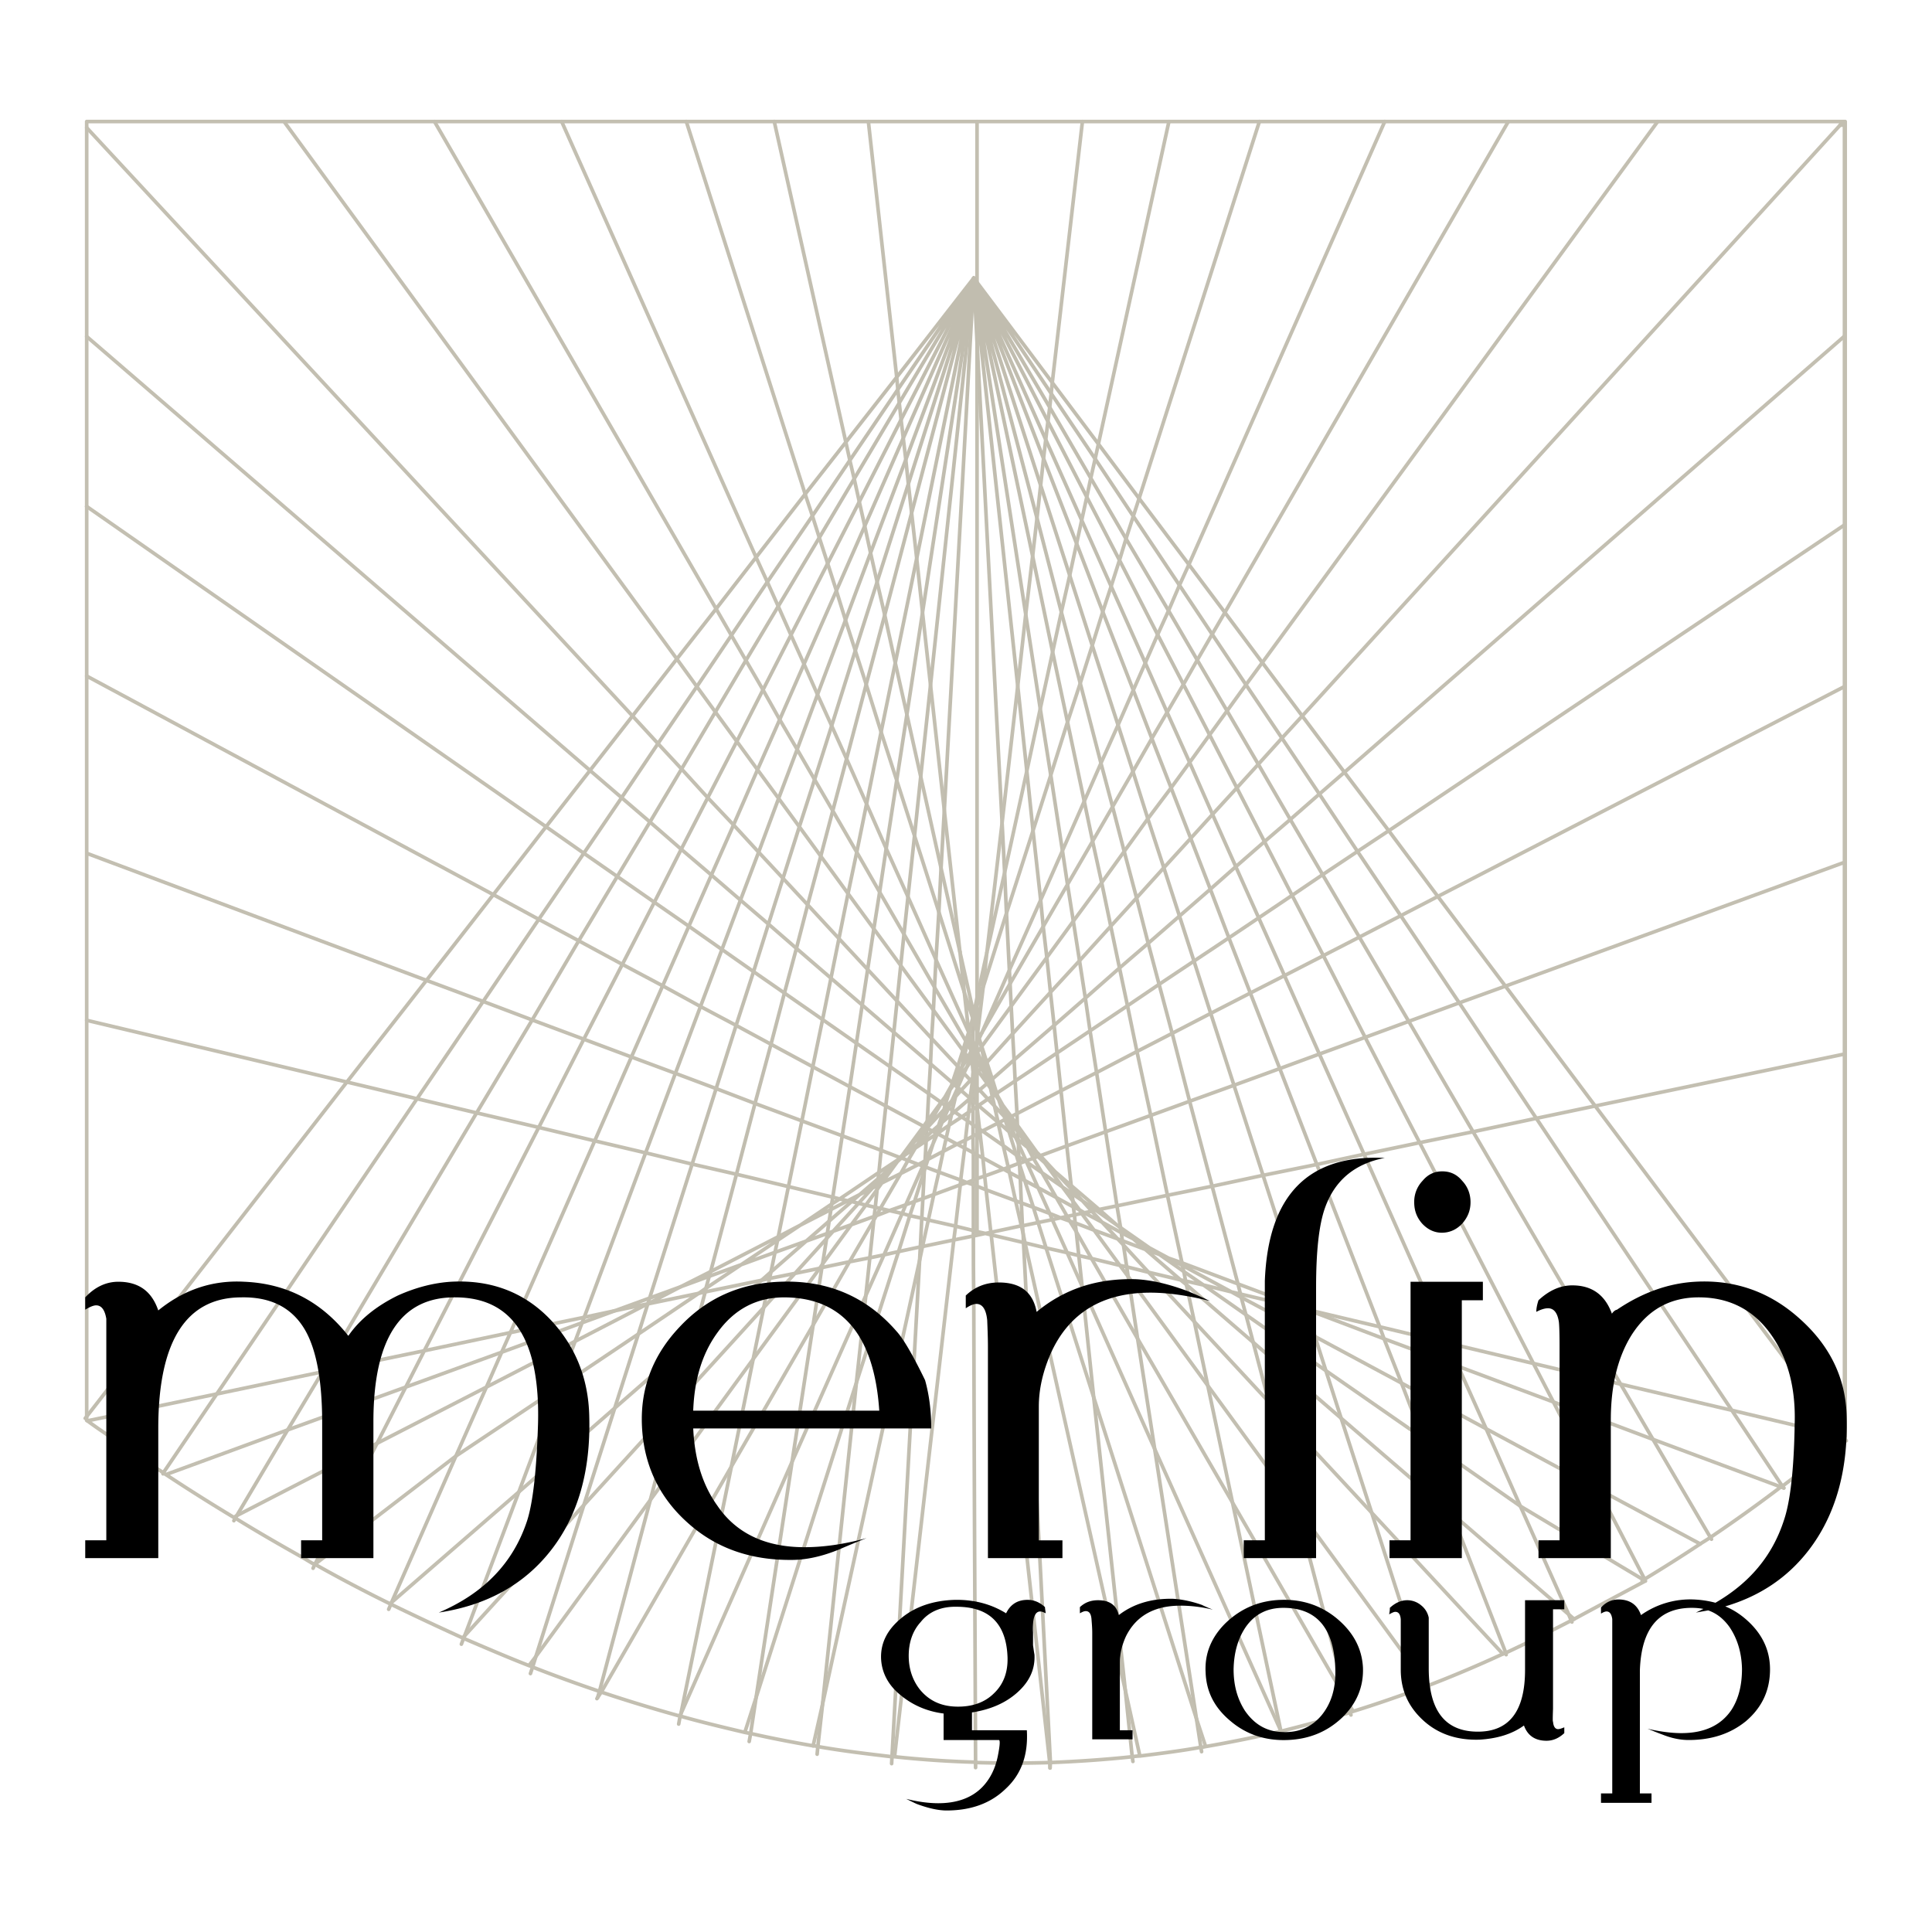 <svg xmlns="http://www.w3.org/2000/svg" width="2500" height="2500" viewBox="0 0 192.756 192.756"><path fill-rule="evenodd" clip-rule="evenodd" fill="#fff" d="M0 0h192.756v192.756H0V0z"/><path d="M95.811 118.207l-2.647.978m90.424-106.698l.328-.362m0 0h.18V33.5m-.18-21.375h-18.527m-14.903 0h-12.328M184.096 33.5l-.072.037m-.001 18.839l.072-.036m.001 0V33.5m-.073 18.876V33.537m-18.634-21.412h-14.902m-24.837 0h-9.027m0 0h-8.631m-10.513 0H86.638m0 0h-9.391m20.232 87.423V12.125" fill="none" stroke="#c3bfb1" stroke-width=".362" stroke-linecap="round" stroke-linejoin="round" stroke-miterlimit="2.613"/><path d="M97.152 27.74l.326 2.101 4.859 31.448 1.449 9.42 1.051 6.63L106 84.875l.506 3.37.58 3.659.617 3.949.58 3.732.471 3.261.652 4.166.906 5.905 1.125 7.392.363 2.174v.036l.072.471.107.797.109.436.326 2.174.146.978.941 6.195 1.705 11.015 4.168 26.919.436 2.825.072.436m8.052-1.742l-.145-.29v-.036l-4.822-22.789-2.465-11.666-1.342-6.377-.797-3.695-.072-.362-.182-.941-.146-.616-.035-.253-1.451-6.739-1.668-7.971-1.377-6.377-.943-4.564-.797-3.769-.871-4.166-.906-4.348-.906-4.13-.834-3.985-1.668-7.898-1.486-6.993-1.994-9.565-5.547-26.23-.326-1.521m-.002-.002l.326 1.231 5.982 22.717 2.43 9.383 1.885 7.101 2.066 7.971 1.16 4.348 1.16 4.457 1.234 4.637 1.158 4.529 1.088 4.094 1.307 4.891 1.74 6.775 2.248 8.478 2.574 9.746.254 1.015.072.326.471 1.739.725 2.753 1.561 5.942 2.719 10.434 5.111 19.456.291 1.087.072.253m35.968-17.536l-.109-.181-5.729-9.782-3.227-5.507-14.721-25.181-6.418-11.014-4.93-8.405-3.662-6.231-3.227-5.507-3.191-5.507-3.117-5.326-2.973-5.072-2.865-4.928-4.242-7.173-3.518-6.05-4.096-7.065-7.252-12.354-.326-.543m80.818 120.718l-.145-.181-5.039-7.572-19.508-29.129-7.686-11.521-5.838-8.695-4.314-6.413-3.807-5.725-3.734-5.58-3.59-5.326-3.371-5.036-3.264-4.892-4.605-6.884-3.807-5.724-4.387-6.521-7.396-11.05-.326-.471m0 .001l.326.435 7.506 10 4.604 6.123 4.061 5.435 4.969 6.594 3.588 4.782 3.734 5 3.988 5.326 4.207 5.616 4.422 5.833 4.896 6.558 6.744 8.949 8.955 11.956 24.764 33.006.072.072.035.072.182.254M142.51 168.35l-.109-.146-5.547-17.281-3.045-9.42-1.523-4.746-1.088-3.405-.869-2.718-4.314-13.369-2.902-8.984-2.32-7.174-1.668-5.217-1.449-4.493-1.559-4.818-1.596-4.891-1.486-4.71-1.486-4.638-2.574-7.934-2.248-6.993-2.9-8.985-6.346-19.673-.326-1.014m-.003-.001l.326.833 6.635 17.173 3.299 8.478 2.611 6.811 3.045 7.826 1.85 4.818 1.922 4.928 1.957 5.036 1.959 5.072 1.85 4.855 2.139 5.507 2.938 7.536 3.697 9.565 6.271 16.194.436 1.195 1.74 4.421 2.104 5.47 2.9 7.536 5.402 13.912.037.182m6.562-3.26l-.072-.145-.256-.616-4.82-10.797-3.408-7.717-2.793-6.231-1.016-2.319-8.375-18.84-4.459-9.999-3.48-7.826-2.574-5.76-2.285-5.108-2.32-5.217-2.283-5.181-2.248-5-2.176-4.927-3.408-7.645-2.938-6.594-3.588-8.043-6.854-15.398-.326-.725m-.001 0l.326.616 7.07 13.695 3.879 7.536 3.264 6.304 3.807 7.428 2.574 4.963 2.611 5.036 2.719 5.29 2.756 5.362 2.756 5.362 3.117 6.014 4.17 8.151 5.438 10.507 11.35 22.028 1.994 3.841 4.459 8.694 4.641 8.985.072.182M97.152 27.74l.326 6.304 2.502 48.042.254 4.963.182 4.058.289 5.688.072 1.341.109 2.246.145 2.753.146 2.609.107 2.101.182 3.261.037 1.159.035.544v.072l.037.833.035.398.037 1.305.072.652v.109l.072 1.376.109 2.464.107 2.282.074.798.035.869 2.684 51.882-.037.543m8.27-.652l-.072-.471-.689-6.63-3.154-29.238-1.16-11.086-.326-3.044-.254-2.391-.109-.87-.072-.797-.109-.797-.035-.58-.109-.761-.035-.435-.037-.362-.436-3.949-.58-5.507-.398-3.768-.289-2.754-.363-3.297-.363-3.478-.361-3.08-.254-2.645-.762-6.92-.617-5.942-.906-8.478-4.061-37.68-.326-3.043" fill="none" stroke="#c1bdaf" stroke-width=".362" stroke-linecap="round" stroke-linejoin="round" stroke-miterlimit="2.613"/><path fill="none" stroke="#c3bfb1" stroke-width=".362" stroke-linecap="round" stroke-linejoin="round" stroke-miterlimit="2.613" d="M95.774 94.983l-1.559-14.129-1.377-12.5-.798-7.246-.58-5.398-.507-4.529-.327-2.899-.254-2.427-.253-2.137-.218-1.848-.181-1.667-.145-1.341-.109-1.231-2.828-25.506"/><path d="M8.504 141.503l.145-.181 25.96-33.368 7.94-10.145 6.671-8.551 5.258-6.774 4.387-5.616 4.242-5.435 4.423-5.688 3.916-5 3.989-5.145 4.895-6.304 4.061-5.181 5.076-6.485 7.687-9.891m-.002.001l-7.578 11.122-4.786 7.065-3.734 5.543-4.496 6.594-3.589 5.326-3.444 5.108-3.879 5.688-3.626 5.398-3.771 5.543-4.496 6.594-5.547 8.188-6.599 9.709-19.978 29.455-5.33 7.862-.036.108m7.07 4.677l.145-.254.145-.253 5.076-8.55 3.48-5.798 15.373-25.832 5.547-9.274 4.641-7.898 3.843-6.413 3.263-5.435L68 76.723l3.372-5.688 3.045-5.145 3.227-5.398 4.097-6.848 3.48-5.869 4.496-7.572L97.15 27.74m.002 0l-7.251 14.13-4.169 8.188-3.155 6.159-3.662 7.137-2.792 5.471-2.611 5.145-2.9 5.616-2.647 5.145-2.683 5.289-3.191 6.195-3.843 7.464-4.496 8.804-11.421 22.281-1.849 3.624-2.865 5.615-6.2 12.064-.181.398" fill="none" stroke="#c1bdaf" stroke-width=".362" stroke-linecap="round" stroke-linejoin="round" stroke-miterlimit="2.613"/><path d="M96.209 99.005l-2.538-8.007-2.429-7.608-1.777-5.543-1.559-4.818-1.486-4.747-1.088-3.37-.979-3.043-.906-2.935-.871-2.717-.833-2.573-.689-2.174-.725-2.174-11.856-37.171m28.172 90.865l-3.264-7.246-2.792-6.268-2.175-4.819-1.958-4.457-1.994-4.492-1.487-3.297-1.414-3.115-1.342-3.043-1.305-2.898-1.269-2.862-1.088-2.428-1.124-2.463-19.396-43.477m21.21 0l7.143 31.991.399 1.812.435 1.848.508 2.283.544 2.427.58 2.681.653 2.898.761 3.297 1.052 4.782 1.16 5.145 1.378 6.196 2.03 9.13 1.885 8.369" fill="none" stroke="#c3bfb1" stroke-width=".362" stroke-linecap="round" stroke-linejoin="round" stroke-miterlimit="2.613"/><path d="M38.779 160.561l.217-.508.072-.181 6.417-14.602 3.046-6.883 1.522-3.479.871-1.956 8.412-19.13 3.662-8.369 3.118-7.102 2.61-5.941 2.248-5.108 2.211-5 2.394-5.507 2.211-5 2.429-5.543 3.227-7.319 2.828-6.449 3.843-8.768 7.034-15.978m.001.002l-6.526 20.542-3.118 9.782-2.175 6.848-2.357 7.5-1.704 5.362-1.522 4.71-1.631 5.145-1.45 4.564-1.487 4.746-1.74 5.362-1.995 6.305-2.393 7.535-4.242 13.369-.182.58-.942 3.007-2.356 7.391-3.082 9.674-4.786 15.107-.326 1.052-.217.651M97.152 27.74l-6.78 18.115-3.517 9.312-2.501 6.703-2.792 7.427-2.031 5.47-1.849 4.892-1.994 5.362-1.812 4.783-1.85 4.927-2.139 5.688-2.502 6.666-2.973 7.935-6.127 16.412-.217.544-.689 1.848-1.74 4.674-3.879 10.362-5.403 14.347-.108.254-.218.579m51.121-136.3l-6.2 23.441-2.684 10.181-1.849 6.92-1.958 7.427-1.378 5.181-1.196 4.529-1.306 4.855-1.124 4.348-1.196 4.456-1.341 5.108-1.595 5.905-1.849 7.065-2.575 9.71-.145.471-.326 1.195-.073.362-1.269 4.819-1.704 6.412-2.502 9.529-5.076 19.093-.181.616-.072.108m8.158 2.538l.145-.797.073-.218 5.04-24.673 2.175-10.724 1.052-5.145.58-2.898.145-.652.399-1.957.254-1.195.072-.362 1.015-5 1.342-6.558 1.087-5.398.979-4.709.834-4.131.797-3.949.907-4.493.87-4.13.979-4.819 1.45-7.173 1.414-6.884 2.14-10.434 5.692-27.97m0 0L92.04 61.108l-1.559 10.181-1.015 6.558-1.051 6.812-.653 4.348-.58 3.66-.616 4.058-.544 3.55-.58 3.805-.653 4.348-.761 4.892-.943 6.122-.109.688-.072.544-.181 1.159-.182 1.231-.072.508-.399 2.536-.072.362-.871 5.725-2.103 13.658-3.589 23.514-.544 3.587-.145.797" fill="none" stroke="#c1bdaf" stroke-width=".362" stroke-linecap="round" stroke-linejoin="round" stroke-miterlimit="2.613"/><path d="M98.457 95.056l1.523-12.971 1.559-13.623.799-7.174.688-5.797.436-3.804.363-3.261.289-2.681.219-1.884.217-1.812.182-1.413.145-1.376.109-1.087 3.008-26.049m-9.537 82.932l1.777-8.007 2.211-10.108 1.342-6.231 1.232-5.652.871-3.985.834-3.659.688-3.188.508-2.319.508-2.319.398-1.884.436-1.92.326-1.485 7.035-32.172M98.096 98.461l2.32-7.354 2.646-8.225 1.775-5.543 1.668-5.29 1.27-3.877 1.197-3.768 1.051-3.37.834-2.536.834-2.609.652-2.137.725-2.247.58-1.775 12.002-37.607m-27.701 90.939l2.756-6.268 3.119-6.992L106 84.875l2.174-4.927 1.668-3.805 1.705-3.804 1.521-3.478 1.197-2.717 1.232-2.826 1.088-2.392 1.088-2.536.943-2.065 19.541-44.201m-30.165.001H97.479m.47 92.278l2.938-4.021 3.553-4.855 2.646-3.623 2.828-3.84 2.248-3.116 2.357-3.261 2.32-3.08 1.85-2.536 1.994-2.753 1.74-2.392 1.885-2.608 1.631-2.21 39.449-53.983m-67.439 90.937l2.828-4.927 3.301-5.688 2.428-4.203 2.502-4.312 1.994-3.442 2.031-3.514 1.885-3.297 1.523-2.608 1.631-2.79 1.379-2.427 1.486-2.572 1.268-2.174 28.281-48.983m-52.029 93.872l2.574-2.862 3.771-4.13 2.9-3.152 3.117-3.442 2.576-2.826 2.719-3.007 2.682-2.935 2.176-2.392 2.43-2.645 2.139-2.355 2.357-2.609 2.029-2.21 53.66-58.946m.436 21.051L134.135 77.05l-2.502 2.173-2.9 2.536-2.574 2.21-2.865 2.5-2.537 2.246-3.082 2.681-3.119 2.717-2.863 2.463-3.408 3.008-3.117 2.717-3.988 3.442-2.176 1.92m.432 1.414l1.85-1.232 4.17-2.789 3.299-2.21 3.734-2.5 3.154-2.138 3.48-2.319 3.482-2.319 2.973-1.993 3.336-2.246 3.045-2.065 3.48-2.319 3.117-2.065 45.467-30.506" fill="none" stroke="#c3bfb1" stroke-width=".362" stroke-linecap="round" stroke-linejoin="round" stroke-miterlimit="2.613"/><path fill="none" stroke="#c1bdaf" stroke-width=".362" stroke-linecap="round" stroke-linejoin="round" stroke-miterlimit="2.613" d="M97.152 27.74l-4.314 40.614-.979 9.13-.616 5.906-.654 6.087-.398 3.731-.326 3.116-.363 3.55-.326 3.116-.363 3.442-.435 3.913-.471 4.42-.218 2.21-.072.616-.036.362-.037.326-.036.399-.181 1.775-.109.906-.036.363-.399 3.767-.399 3.768-.943 8.695-3.372 32.065-.471 4.238-.073.762"/><path d="M96.355 103.86l-3.118-5.363-3.046-5.289-2.429-4.203-2.284-3.985-2.393-4.13-1.813-3.116-1.74-3.007-1.74-2.971-1.667-2.971-1.705-2.935-1.45-2.5-1.523-2.645-28.1-48.62m52.718 92.677l-2.938-4.021-3.263-4.456-2.683-3.659-2.574-3.515-2.719-3.732-2.139-2.934-2.067-2.826-2.103-2.862-2.067-2.826-2.139-2.935-1.849-2.536-1.994-2.753-39.194-53.622m-19.687.615l54.458 58.693 2.538 2.754 2.356 2.536 2.611 2.863 2.574 2.717 2.502 2.717 2.43 2.609 2.465 2.645 3.118 3.37 2.865 3.08 2.937 3.151 3.445 3.732 2.61 2.789m-1.669 3.586l-1.233-.869-3.843-2.682-3.372-2.354-3.372-2.354-3.807-2.646-3.082-2.138-3.154-2.21-3.299-2.318-3.444-2.392-3.699-2.572-3.335-2.319-3.771-2.645L8.649 50.529m86.364 57.497l-2.175-1.884-3.662-3.152-3.155-2.718-3.118-2.681-3.445-2.971-2.791-2.428-2.792-2.391-2.901-2.5-3.009-2.572-3.118-2.717-2.828-2.427-3.154-2.718L8.649 33.573" fill="none" stroke="#c3bfb1" stroke-width=".362" stroke-linecap="round" stroke-linejoin="round" stroke-miterlimit="2.613"/><path fill="none" stroke="#c1bdaf" stroke-width=".362" stroke-linecap="round" stroke-linejoin="round" stroke-miterlimit="2.613" d="M97.152 27.74l-2.937 53.114-.326 5.76-.218 4.384-.29 4.746-.144 2.753-.11 2.283-.18 2.826-.109 2.537-.182 2.97-.145 2.753-.036.689-.036.834-.036.434-.109 1.992v.11l-.037.471-.036.362-.144 2.826-.11 1.956-.145 2.862-.072 1.341-2.755 49.527-.037.688"/><path fill="none" stroke="#c3bfb1" stroke-width=".362" stroke-linecap="round" stroke-linejoin="round" stroke-miterlimit="2.613" d="M97.479 100.31v-.762"/><path d="M97.08 100.816v12.535c0 .543 0 1.123.035 1.666V123.821c0 1.703 0 3.442.037 5.146.035 15.651.109 31.267.182 46.846v.543" fill="none" stroke="#c1bdaf" stroke-width=".362" stroke-linecap="round" stroke-linejoin="round" stroke-miterlimit="2.613"/><path d="M97.043 101.577l.037-.182.072-.289m0 0l.035.145m.001 0l-.107.326v.072m.071-.543l-.072-.29-1.306-5.833m1.705 5.327l-.291.941m.291-1.703l-.326 1.559m-.11.47l-.833-2.572m1.886-.544l-.617 1.849m-.544 1.702l.145-.362m0-.001v.037l.398 1.231m-.761.218l-.036-.072m0-.001l-.036-.145m-.29.943l.29-.87m0-.072v.072m.036.218l.036-.073m-.036-.073v.146m-.036-.218l.036.072m.87.073v-.181m0 .181l-.072-.217m.181.616l-.182.326m.001 0v-.218m.216-.145l-.035.037m.035.109l-.035-.108m.035.071v.036m0-.145v.109m.254-.544l-.254.544m0 0l.037.145m0 0l-.037-.108m-.216 0v-.725m0 .725l.072-.508m.398-.073l-.254.435m0 0l-.145-.543m.11.58l-.109-.399m-.072-.217v-.326m0 0l.072.362m-.906-.036l.29-.906m-.218 1.123l.218-1.123m-.653 3.08l-.217-.29m1.341-.508l.035-.361m.038.18l-.072.181m.072.58l-.109-.253m-.001 0l-.072-.109m.219.471l-.037-.109m.435-.398l.035-.072m-.652.108l.109-.218m.073-.181v.761m-.11-.253l.037-.327m.508.182l-.398.508m-.654-.218l-.362-.652m.435.724l.145-.29.145-.254m-.29.544l-.073.072m0 0v-.145m.363-.471l-.145-.325-.363-.834m.218 1.703l-.073-.072m.181.326l.037-.072.217-.508m-.072.869l-.145-.253-.037-.036m-.108.289l.108-.289m-.035 1.014l-.146-.218m0 .001l.109-.145m.254-.363l-.145.218-.109.146m0-.001l.037.362m-.146-.217l-.108-.145m-.001 0l-.182-.254m.364-.109l-.182.363m.218 0l-.036-.363m.544.435l-.217-.362m0 0l.035-.146m0 .001l.182-.253m0 0v.761m-.436-.725l-.108-.254m.581.145l-.037.072m0 .001v-.182m-.254.507l.037.073m-.69.036l.29-.58m0 0l.073.471m.434-.76l-.072.688m0 0l-.072.072m0-1.087l.072.218m.144-.579l-.217.361m.725.109l-.217-.652m-.253.362l.217-.471m-1.124 1.848l-.29-.398m1.197-1.449l-.037.29m.29-.182l.182.725m-.473-.543l.037-.072m.001-.001v.253m-.979 0l-.217.979m.398-1.884l-.182.905m.001 0l-.145-.253m.507.906l-.181-1.558m-.326.652l-.29.941m1.123-3.55l.291 1.341m0 0v-2.282m-.544 1.702l.108-.435m.037.072l-.037-.072m.508 1.377l.545-4.493m-1.887.544l.436 3.913m-6.853 12.571l-1.886-.725-3.879-1.448-4.024-1.486-4.677-1.739-3.88-1.484-4.061-1.522-4.387-1.63-4.75-1.775-5.148-1.92-4.895-1.848-5.656-2.102-33.9-12.681m83.5 27.245l-3.771-2.029-3.589-1.92-3.698-1.993-4.169-2.246-3.48-1.884-3.553-1.884-3.771-2.065-4.025-2.138-4.351-2.354-3.988-2.138-4.532-2.464L8.649 67.448m89.482 38.911l-.217.218m-.435.181l.145.146m-.145.144v-.29m.144.145l-.145.145m.145-.145l.291-.326m-.726-.254l-.072.616m-.001 0l-.035-.146-.072-.688m.035 1.451l.037-.436.035-.181m.073-.616l-.107-.108-.072-.108m.143 1.303l-.072.073-.037.072m-.217.217l.217-.217m.219.688l-.182-.181-.072-.108m0 0l.035-.398m-.035.398l-.182-.182m.326-.362l.109.833m-.109-.833l.326-.362m.001-.29l-.291-.435m-.073.616l.037.471m-1.233-.616l.036-.289m.11.471l-.146-.182m.254.29l-.108-.108m-.218-.254l-.29-.326m.399.109l-.108.217m.071.072l-.072-.072m-.653 1.449l-.145-.108m-.036-.037l.036.036m-.109.218l.073-.254m.036.036l-.109.218m.073-.254l.544-1.631m.217.979l.291-.398m-.146-.182l-.145.58m0 0l-.58.797m-.145-.109l.798-1.341m-.29 1.776h-.036m.362.29l-.326-.29m-.036.109l.036-.109m-.036.109v-.109m-.871 2.029l.327-.725m.362-.398l.182-.797m.362.181l-.544.616m-.362.399l.362-.398m-.362.398l.544-1.195m1.958-.11l.254.254m-.254.217v-.471m.253.254l-.254.217m-.144.109l.145-.109m-.038 1.16l-.361-.29-.291-.254m.001-.036v.036m0 0v-.036m.689.869l.145-.108m-.001 0l-.145-.145m.001 0v.253m0 0l-.037-.289m.037.036l-.037-.036m-.652-.58l.291-.254.254-.217m.106 1.051l-.107-1.051m.145-.109v1.196m-1.958-1.667l-.327-.326m1.596 1.377l.218-1.594m-1.814.217l-.399.544m0 0l.145-.435m1.85 1.304l-.906-.797m1.45.29l-.072-.834m-1.089-1.159l.652.688m.001 0l-.942 1.015m.289-1.703l-.616 1.413m-.036 0l.253-1.123m.689-.905l-.29.615m.29-.615l-.398.507m1.414.072v1.449m0 0l-.217-.254m-3.337 1.776l-.036-.036m.399.289l-.363-.254m0 .001l.363-.579m.181.942l-.181-.109m0-.834l-.399.543m-.254 2.32l.363-.326m-.363.326l.544-1.595m-1.16 2.138l.616-.543m-1.16.253l-.326-.181m0 0l.362-.508 1.378-1.884m-.508 3.189l-.979.652-1.088.725m.001 0l.254-.398m0-.001l.87-.761.58-.544m.544.218l-.073.036m0 .001l-.073-.036m-.036.108l.036-.108m.073.036l-.109.072m.146-.072h-.037m.073-.037l-.036.036m.58 1.776l.29-1.305m-1.306.543l.29-.941m.146-.072l-.436 1.014m1.306-.544l-.87-.471m-.508-.253l-.544-.29m0 0l1.704-1.848m-2.61 3.442l.906-1.595m.942.508l.218-.761m.363-.325l-.435 1.087m-.146-.001l-.398-.218m3.626-1.883l.435-.29.398-.254M96.536 111.83l.109-.869m.834 1.521l-.398-.254-.544-.398m1.195.834l-.254-.182m-2.538-1.303l.073-.398m0-.001l.218.145m0 0l.725.507m0 0l-1.269.833m0 0l.253-1.086m0 0l.291-.254m.253 3.224l.834-.398m0 0l-.073.797m.001 0l-.761-.398m.833-.399l.762-.398.398-.218m.001 0l.291-.146m0 0l.252-.145m-1.704.907l.217-1.921m1.235 1.159l-.037-.325m-.254.471v-.652m0 2.753l-.363-.218-.87-.471m.29-2.717l-.58-.398m0 0l.689-.471m1.376 1.884l-.289-.181m-.942-3.08l-1.559 1.341m-1.052-.218l.109-.435m2.357.689l.145-1.377m-2.792 2.392l.942-.797m2.539 1.303v-2.065m-3.082 3.152l1.087.58m0 0l-1.377.725m-.544-1.812l1.124-.798m0 .001l-.29 1.305m-.472-3.551l-1.45 2.536m1.704-1.848l.29-.325m0 0l.181.145m0-.001l-.652 1.449m.29-2.536l.507-.725m.182 1.088l-.508.58m-.181-.11l.507-1.558m.145-.434l-.652 1.159m3.444 3.225l-.254-2.247m-2.139-1.014l-.326 1.377m0 0l-.363-.254m1.813-4.057l.398-.58m-.579-.797l-.327 1.413m.798-.761l-.29.725m-.507.036l.616-1.015m.907.326v.941m.037-1.774l.615 1.376m-.217.218l-.436-.761m-1.413-1.014l-.508 1.594m1.705-.942l-.074.869m-16.75 17.499l2.103-.761.58-.217m0 .001l-.652.725-3.154 3.478m1.123-3.226l2.284-1.992 2.248-1.957m-.399-.072l-1.667.87-3.045 1.558m-.001 0l3.118-2.102.798-.507M8.649 101.795l25.96 6.159 6.998 1.666 5.946 1.413 6.2 1.449 5.584 1.341 5.076 1.195 4.641 1.123 4.423 1.015 5.185 1.231 4.423 1.051.689.182m-3.916 2.609l-2.212 1.159-6.744 3.479-3.009 1.521m6.055-2.21l3.626-2.428 2.284-1.521m-10.152 6.811l.653-.146 5.62-1.159m-2.031-1.557l-3.517 2.354-.726.508m4.243-2.862l-3.19 1.159-2.864 1.051m13.885-1.848l.218-.072 2.755-.58m-2.973.652l.29-.435 2.864-3.913m-8.955 5.543l.798-.181 2.538-.508m0 .001l2.465-.507m-2.465.507l-3.118 3.406-8.811 9.673-9.137 10.036-11.893 13.043-.181.218m29.804-35.688l.943-.833 3.517-3.08m-6.49 2.356l3.372-1.232 3.118-1.123m17.621-8.297l-.58-.29m-1.668 2.971l.036-.471m1.632.616l-.363-.145-.652-.218m-.001 0l.652-.253.363-.146m.001.001v.761m0-.761v-2.354m-1.632 2.499l.616.253m0 0l-.652.218m-3.481-2.392l.253-.145m-.253.145l-.036.109-.217.398m.253-.507h-.036l-.653.363m.689.254l-.109.326-.979 3.115m1.088-3.441l-.073-.036-.181-.072m.001-.001l-.436-.145m.942-.507l-.253.761m1.341.506l-1.341-.507m.834 2.754l.507-2.246m-1.051 4.783l-.653-.182-1.196-.254m.472-1.413l.834-.289 1.087-.399m1.994 4.529l.181-1.377m2.14.906v-.362m0 0l-.363-.108-1.776-.436m-.182 1.377l1.957-.398.363-.072m-1.667-5.037l-.472 4.13m0 0l-2.719-.615m4.859-3.37v4.529m-4.315-3.696l-.544 2.537m91.403-88.185v-21.05h-.436M93.671 116.938l2.176.798m-5.91-2.21l.399-.326m.253.579l-.652-.253m-.108-.037l.036.037m0 0l-.072.036m-.001 0l-.254.325m.254-.325l-.146.108m.183-.181l-.036.073m-.001-.073h.036m-.181.182l.146-.182m.217-.217l-.181.217m.108.037h-.072m0 0l.471-.326m.253.579l-.725 1.305m-.326-1.196l.399-.361m.073-.255l-.217.217m-.762.87l.616-.688m-.109.217l-.507.472m-1.052 1.665l-.471.652-1.124 1.559m1.595-2.211l-.435.254-.507.254m-3.264 1.087l3.916-2.646 1.958-1.304m-3.879 3.515l1.849-1.594 1.414-1.231m0-.001l-1.45 1.594-.544.58m2.828-1.449l-1.886.941m0 0l1.559-2.138m-3.77 3.298l1.269-.651m-.653 1.702l-.725-.182m-.725 2.138l1.45-1.956m-1.813-.435l-.797-.181m1.196.253l-.399-.072m1.088.254l-.688-.182m5.039 1.196l.362-.869m.399 1.086l-.761-.217m-2.176-.507l-.508-.108-.943-.217m1.053 1.049l.399-.725m-.399.725l-.254.436-2.429 4.166m.181-3.696l2.284-.833.218-.073m0 0l1.305-.507m-.907-.217l.906.218m.001-.001l1.631-.579m-1.631.579l1.269.29m-.145-3.985l-2.03 3.478m-3.264-.761l1.197-.616m1.269-.652l-1.378 1.521m-.689-.181l.797-.688m-1.015 6.703l2.03-.398 1.414-.29M67.82 171.212l.109-.218 11.095-25.144 7.36-16.594 1.813-4.058m0 .001l1.45-.326m0 0l2.175-.471.218-.036m0 0l-.291 1.377-9.68 44.273-.943 4.166m14.032-50.468l-3.118.652m0 0l.58-2.645m-2.973 3.152l1.124-3.587m-.399-1.086l1.705-3.877m-.436-.144l-1.052-.399m-.724 1.304l1.776-.905m-1.631 4.89l-1.813 4.13m2.175-4.999l.871-.327m-.472 1.413l.472-1.413m1.34-4.202l.508-1.559m-3.081 1.16l2.465-2.718m-2.139 2.646l1.233-1.051m4.278 3.587l.398-3.188m-11.311 7.644l-1.813.652m0 .001l2.538-2.79m-25.67 48.765l12.98-22.499 8.158-14.129 3.626-6.305m5.583-10.687l.979-.652m0 0l-.726 1.231m1.994-.108l1.523-.797m.001 0l-.436 2.064m-1.522-4.564l-2.139 2.898m7.469-.036v-2.102m.58 2.392l-.289-2.537m-4.679 1.123l-.761 1.703m8.557-4.419l.58-.29 4.387-2.282 3.553-1.812 4.025-2.102 3.518-1.812 3.842-1.992 3.953-2.029 3.408-1.739 3.879-1.992 3.59-1.848 4.133-2.138 3.699-1.92 40.57-20.941m-.001 17.536l-33.826 12.354-4.605 1.667-5.041 1.848-4.35 1.594-4.568 1.667-3.951 1.449-4.57 1.667-4.422 1.594-3.881 1.413-4.496 1.63-3.879 1.413-2.646.979m-5.294-8.118l-.219-1.014m.401 1.776l-.182.145m.145-.254l.037.109m.326-.29l-.219.181m-.107.109l.035-.036m0 0l-.072-.073m.144 0l-.072.073m.072-.073l-.289-.652m.145.652l-.145-.652m.834 1.812l.072.145m0-.001l-.109.072m.145-.144l.109.29m-.145-.254l.035-.036m.11.29l-.145-.254m0 0l-.072-.108m.072.144v-.036m-.398.29l-.182-.834m.834 1.123v.073m0 .001l-.037-.073m.037-.001h-.037m0 0l-.326-.471m-.072 1.124l-.652-.688m-.001-.001l.436-.253m0 0l.217.941m.072-1.122l-.289.182m.543-.037l.109.325m-.363-.47l-.471-.652M99.617 109.692l-.217-.543m.036-.072l-.434-1.413m-.182.905l-.326-.471m1.051 1.269l.508.905m0 0l-.398-.58m-.327-.687l-.545-1.16m-.072.073l.617 1.087m-.508-.436l-.145-.615m1.813 3.659l-.072.036m0 0l-.219-.254m.291.218l.254-.146m0 .001l.145-.072m-.617.29l-.072-.29m.218.253l-.146.036m.326.145l-.18-.181m.18.181l-.107-.217m.253-.145l.797 1.341.072.108m-.724-1.521l.617.869 1.957 2.718m-3.807-2.971l-.072-.036m0 .072l.072-.036m-.072-.036v.072m2.791 3.767l-.762-1.703-.289-.651m0 0l.254.253.941.762m-1.195-1.015l-.652-.544m.941 0l-.072-.036-.943-1.051m0 0l.727 1.631m-.653-.544l-.4-1.231m0 0l-.615.326m-.001 0l1.016.905m-.58 1.377l-.508-2.246m1.16-.58l-.689-1.195m0-.001l.834 1.123m2.574 3.587l-1.85-2.065m0 0l.906 1.559m-2.935-2.5l-.363-1.631m0 0l.979 1.051m-.001 0l-.543-1.63m0 0l.834 1.848m-1.486-3.95l-.545-1.667m0 0l-.182.182m9.717 13.622l-1.051-.725-.941-.651m1.92 2.644l.254-.072m0 0l.762-.146m0 .001l-.943-1.051m.181 1.196l-.471-.29m.217.362l-.217-.362m-1.232.652l.725-.146.725-.145m-2.103.436l.652-.145m2.684 1.376l-1.887-.725-.543-.181m2.176 3.733l-1.523-2.681-.652-1.051m.978-1.123l-.617-.29-1.703-.941m3.771 3.259l-1.234-1.666m-.217-.362l-.652-.87-1.051-1.412m.725 3.405l-.906-.326m.652-.145l.254.471m2.935-1.159l-.326.072m2.104 1.486l.363.254 2.9 2.028m-1.633-.906l-1.268-1.087-.363-.29m2.829 2.428l-2.285-.87-.471-.181m-1.85-2.934l1.777-.362 5.039-1.051 4.461-.906 5.076-1.087 5.365-1.086 4.713-1.016 5.547-1.159 5.33-1.087 6.309-1.34 5.875-1.232 24.871-5.181m-74.363 15.507l1.777 1.558m.001 0l-2.104-1.485m.617 1.194l1.559 1.667m-1.559-1.667l1.922 1.051 1.195.616m-3.734-2.862l-.398.108m0 .001l1.016 1.087m-1.778-.942l1.777.941m1.559 1.667l-2.355-.87m-1.163-2.934l-1.086-1.159-1.633-1.739m4.061 3.84l-1.342-.942m-2.719-2.899l1.596 1.377 2.791 2.392m-5.437-4.674l-.473-.688m0 0h.037m0 0l1.486 1.594m-1.05-.906l1.051.905m-2.901-1.087l.725-.253m-.688.363l-.109-.073m.797-.29l.436-.182m-1.161.435l.037.109m-.109-.072l.072-.036m1.197 2.681l-1.342-.725m.182-1.847l1.559 1.086m0 0l1.414 2.465m0 0l-1.812-.979m-.038-3.116l.217-.072m-1.34.616l1.16 2.572m.399-1.486l-.871-1.448m.435-.182l.689.616m-1.993 1.775l-.508-1.594-.072-.109m.652-.217l-.58.218h-.072m-.001-.001l-.254-.833m.001 0l.254.181.652.435m-1.705.616l.109.507m0 0l-.58-.325m.471-.182l-.471.182m.471-.182l1.053-.398m.58 1.702l-.436-.218-1.088-.58m-2.32 1.74l-.145-1.376m0 0l1.885-.688m-1.813 6.412l.543-.108m0-.001l.037.254m-.58-.145l.58.146m6.092-1.523l-.254-.615m-1.632-.617l-1.195-.435-.58-.218m.941 4.204l-.18-.905-.182-.798m0 0h.107l1.561-.326m-1.306 2.029l-.145-.036-3.227-.761m6.092-1.522l-1.414.29m0 0l-.473-1.521m.001-.001l1.633.616m-1.161-2.572l1.16 2.572m-5.875 1.884l-.471-4.239m3.518 3.587l-.58-2.5m-2.467 3.152l3.047-.652m.327-4.529l.869 2.681m-2.393-3.478l.617 2.826m0 0l-2.938-1.087m16.208 8.224l-2.176-.543-.688-.146m30.672 41.955l-13.088-17.897-8.811-12.064-7.939-10.869-.834-1.123m-5.257-1.27l1.16.29 1.27.29m18.888 47.172v-.036l-12.58-28.114-7.252-16.268-1.486-3.334m5.258 1.269l-2.828-.688m-3.917-3.877l1.486 3.297m.001-.001l-2.104-.471m2.104-3.151l-1.088-1.884m6.127 4.13l.58.616 2.502 2.717m-2.863-.688l-2.574-3.515m-5.585-.76l.797 2.536m0 0l-2.104-.507m2.467-2.935l1.088.435m0 0l-.834.181m1.016-3.26l-2.031-1.414m2.031 1.414l-1.777-2.428m18.636 12.898l-4.896-2.645-1.377-.725m0 0l1.342.472 5.584 2.101 6.779 2.536m-10.225-2.428l-1.775-.398-.508-.108m-2.103-2.537l2.43 1.703 1.957 1.34m36.982 33.332l-.545-.471-11.674-10.072-11.021-9.492-8.775-7.572-6.67-5.761-.58-.471m-2.104-2.536l-.979-.652m-.435.145l1.414.507m34.261 39.854l-13.088-14.094-10.26-11.05-7.434-8.008-4.568-4.927m.001 0l3.191.761m-3.082-3.188l1.885 1.015m0-.001l-.906-.362m2.103 2.536l-3.518-3.043m8.594 4.239l.906.218 6.525 1.521m-7.431-1.739l.979.544 7.359 3.913 8.629 4.638 8.449 4.564 11.166 6.014 10.189 5.472m-55.364-29.384l-1.197-1.051m-.001 0l1.633.905m49.274 33.116l-12.291-7.355-9.754-6.812-9.645-6.702-7.977-5.579-4.242-2.972m0 0l2.793.688m-19.761-13.332l-.58-1.087m0 .001l1.016.905m.216-.072l-.289-.326m0-.001l.326.326m-3.117-2.391l.725 2.319m0 0l-1.305-.942m0 0l.506 2.174m-2.211 2.246l-.906-.362m.253-9.601l.762-.652m0-.907l-.363-.833m0 0l.145-.181m-.797 16.703l.834.181m-.001 0l-.834.182m.581-7.718l.182 1.812m-.001 0l-.762.253m.543-4.746l2.068 1.449m.036 2.355l-2.066-1.123m-.436-5.217l1.959 1.667m0 .072l-1.561.797m-.289-4.094l.834.905m0 0l-.943.652m.291-3.731l.725 1.268m-.145.254l-.871-1.195m.326-2.501l.508 1.594m-.182.182l-.361-1.703m-1.705-5.471l-.435-4.021m1.705 4.564l.979-4.492m-.001 0l-.361 3.405m86-29.962h-.072m-.001 17.536h.072m.001 0V68.499m-.073 17.536V68.499m-53.695 62.135h-.037m53.732 12.753l-.107-.036-11.131-2.645-11.096-2.608-8.701-2.065-8.521-2.029-6.816-1.63-7.322-1.739m53.767-25.471h-.072m.072-19.129v19.129m-.073 0V86.035m.073-33.695v16.159m-.073 0V52.376m-45.865-40.251H125.65m-57.177 0H56.037m0 0h-12.69m0 0h-15.01m-.001 0H8.649v.615m0 20.833v16.956m0-37.789v20.833m0 33.875v17.681m0 0v16.666m.073 39.962l12.907-2.682 10.551-2.21 10.152-2.102 8.593-1.811 7.36-1.522 3.046-.652" fill="none" stroke="#c3bfb1" stroke-width=".362" stroke-linecap="round" stroke-linejoin="round" stroke-miterlimit="2.613"/><path d="M61.331 130.778l-3.263 1.196-8.013 2.935-9.571 3.479-11.784 4.275-12.146 4.455m44.777-16.34l3.48-1.268 3.082-1.123m0 .001l-3.264 1.703h-.036m5.113-1.051l-5.076 1.051h-.036m0 0l-3.263.688M8.649 50.529v16.919m61.057 61.592l-6.019 4.058-8.049 5.398-10.152 6.774-14.067 10.797-.218-.072m21.573 10.181c-2.14-.833-4.315-1.775-6.526-2.717 0-.036-.036-.036-.073-.036m6.599 2.753c.108.036.218.072.362.146 2.212.869 4.423 1.666 6.671 2.427.073 0 .109.036.181.072m21.791-42.281l-6.635 9.058-10.261 14.058-11.421 15.614-.688.906m-29.441-14.782l.29-.181 13.995-7.21 10.914-5.615 8.847-4.565 7.215-3.731m-25.671 29.925l.145-.145 12.69-11.014 9.572-8.37 7.759-6.774 6.889-5.979M8.722 141.757c.543.398 1.051.761 1.595 1.123a194.885 194.885 0 0 0 5.982 4.058c.072.072.145.108.253.181m6.781 4.275c.037 0 .073.036.145.072 2.284 1.414 4.568 2.718 6.816 3.986m0 0l.906.543m.001 0c.073 0 .145.036.218.072a148.865 148.865 0 0 0 7.505 3.949m-.001.001c.037 0 .073 0 .073.036a321.676 321.676 0 0 0 7.179 3.37m-29.622-16.305a190.799 190.799 0 0 0 6.78 4.275m50.977 21.449c-2.139-.507-4.278-1.014-6.454-1.63h-.036m-7.831-2.392c2.611.87 5.221 1.667 7.832 2.392m-7.832-2.392l-.362.544M8.649 101.795v39.924m0 .001c.036 0 .073.037.073.037m169.247 6.702l-.289-.108m0 0c.072-.036.107-.072.145-.072a180.168 180.168 0 0 0 6.164-4.855s.035 0 .035-.036m-.001-.001c.037-.036.037-.036.072-.036m.001 0v-38.187m-.073 38.331v-.108m-14.392 10.652c.326-.218.652-.398 1.014-.652a148.63 148.63 0 0 0 7.035-5.036m-13.705 9.275c.035 0 .072-.037.107-.073a156.164 156.164 0 0 0 5.549-3.514m-5.477 3.695c-.361.072-.398.072-.18-.108m.001 0l.18.108m-7.106 3.804c1.994-1.086 4.387-2.354 7.105-3.804m13.526-9.383l-12.764-4.746-9.934-3.731-9.5-3.551-7.396-2.754-7.758-2.935m12.072 37.57a122.247 122.247 0 0 0 7.541-3.188m0 .001c.109-.036.182-.072.291-.109a179.959 179.959 0 0 0 6.527-3.224c.107-.073.217-.108.289-.146m-29.114 11.485l-.145-.29m0 0c2.32-.58 4.605-1.195 6.926-1.884.072-.036.182-.072.289-.108m-7.215 1.992c-2.502.58-5.004 1.087-7.504 1.521m14.719-3.513l-.58-.979-11.457-19.854-9.463-16.34-4.604-8.007m33.5 42.643c-2.465.906-4.93 1.775-7.396 2.537m-30.274 5.109c-2.43.072-4.822.072-7.252 0-.037-.036-.072-.036-.145-.036a102.208 102.208 0 0 1-8.085-.544m-8.122-1.087c.182 0 .327.036.472.072 2.465.436 4.931.725 7.396 1.015h.254m-14.938-2.428l1.125-3.478 10.007-31.412 4.206-13.079M74.31 172.842c.182.036.363.073.581.109 2.067.471 4.169.869 6.236 1.231m23.603 1.668c0-.036 0-.036.072 0 2.719-.109 5.438-.29 8.158-.58.254-.036.508-.072.762-.072m6.563-.943c-.182.037-.328.072-.473.072-2.029.363-4.023.616-6.09.87m6.563-.942l-.908-2.753-10.26-32.101-4.75-14.891m.399 51.883l-.035-.543m8.992-.653l-1.451-6.558-10.008-44.636M89.249 175.27l5.91-51.556m88.864-18.55v38.223m-85.13-20.18l5.838 52.643M77.247 12.125h-8.774" fill="none" stroke="#c3bfb1" stroke-width=".362" stroke-linecap="round" stroke-linejoin="round" stroke-miterlimit="2.613"/><path d="M118.689 128.895c-2.031-.797-3.844-1.195-5.367-1.268-3.879-.108-7.143.978-9.898 3.261-.361-1.957-1.594-2.935-3.77-2.935-1.305 0-2.393.435-3.299 1.304v1.269c.435-.29.797-.435 1.051-.435.615 0 .979.543 1.088 1.63.035.87.072 1.775.072 2.646v21.086H106v-1.775h-2.357v-13.333c0-1.812.436-3.587 1.195-5.326 1.814-4.021 5.148-6.05 9.936-6.05 1.775 0 3.734.289 5.945.833a48.785 48.785 0 0 0-2.03-.907zM131.307 128.388c0-3.551.289-6.159.869-7.826.979-2.789 2.975-4.456 5.982-5.035-7.65-.363-11.639 3.731-11.965 12.281v25.869h-2.102v1.775h7.215v-27.064h.001zM143.887 116.866c-.76 0-1.414.29-1.957.942a3.036 3.036 0 0 0-.834 2.138c0 .833.254 1.521.797 2.137.545.58 1.197.906 1.959.906.797 0 1.486-.326 2.029-.906.545-.615.834-1.304.834-2.137 0-.834-.289-1.559-.834-2.138-.543-.652-1.195-.942-1.994-.942zM154.438 130.525c.58 0 .943.435 1.088 1.34.037.254.072 1.052.072 2.464v19.348h-2.102v1.775h7.215v-13.768c0-3.442.689-6.269 2.066-8.479 1.596-2.5 3.807-3.768 6.707-3.768 3.082 0 5.512 1.268 7.252 3.768 1.631 2.318 2.43 5.254 2.32 8.841-.072 4.564-.436 7.789-1.088 9.673-1.16 3.551-3.443 6.231-6.816 8.188a10.073 10.073 0 0 0-2.139-.326 8.515 8.515 0 0 0-5.293 1.558c-.363-1.051-1.125-1.558-2.248-1.558-.652 0-1.232.253-1.74.797v.616c.217-.146.434-.218.543-.218.326 0 .508.254.58.761v17.391h-1.123v.942h5.039v-.942h-1.16v-12.282c.145-4.13 1.85-6.231 5.186-6.231.398 0 .797.037 1.16.109-.254.108-.508.253-.762.361.436-.072.834-.145 1.232-.217.834.29 1.523.833 2.104 1.63.797 1.16 1.232 2.572 1.268 4.203 0 1.594-.326 2.971-1.051 4.094-1.051 1.558-2.719 2.319-5.004 2.319-.979 0-2.102-.146-3.371-.436.471.182.979.398 1.486.58.906.362 1.777.543 2.609.543 2.285 0 4.17-.615 5.73-1.884 1.521-1.304 2.32-2.898 2.393-4.891.072-1.921-.617-3.587-2.104-5-.725-.688-1.486-1.195-2.357-1.558 3.445-1.015 6.201-2.862 8.305-5.58 2.682-3.478 3.951-7.934 3.807-13.332-.072-3.805-1.633-7.065-4.678-9.782-2.973-2.682-6.453-3.913-10.406-3.696-2.646.146-5.258 1.051-7.832 2.79-.18.036-.361.182-.506.399-.689-1.885-1.994-2.826-3.953-2.826-1.197 0-2.32.507-3.371 1.485-.145.435-.219.833-.219 1.159.473-.251.871-.36 1.161-.36zM147.947 127.88h-7.215v25.797h-2.101v1.775h7.215v-25.723h2.101v-1.849z" fill-rule="evenodd" clip-rule="evenodd"/><path d="M141.785 160.161a2.16 2.16 0 0 0-1.379-.507c-.615 0-1.195.254-1.74.761 0 .109 0 .326-.072.652.254-.145.471-.254.617-.254.326 0 .506.254.543.762v4.999c0 2.065.762 3.731 2.285 5.108 1.486 1.341 3.371 1.957 5.582 1.884 1.742-.108 3.229-.543 4.424-1.413.363 1.016 1.125 1.522 2.248 1.522.652 0 1.232-.254 1.777-.761v-.58c-.254.108-.473.182-.617.182-.289 0-.471-.254-.508-.762-.035.073-.035-.326 0-1.268v-9.927h1.125v-.906h-3.916v6.956c0 4.131-1.596 6.195-4.785 6.159-3.229-.036-4.824-2.138-4.824-6.34v-5.036a2.098 2.098 0 0 0-.76-1.231zM122.314 161.9c-1.451 1.413-2.139 3.08-2.029 4.964.072 1.956.906 3.551 2.537 4.891 1.559 1.305 3.443 1.921 5.584 1.848 2.211-.072 4.023-.833 5.51-2.246 1.451-1.413 2.141-3.079 2.066-4.999-.107-1.921-.979-3.515-2.572-4.855-1.561-1.304-3.445-1.956-5.621-1.884-2.139.071-3.951.833-5.475 2.281zm1.885 8.769c-.76-1.196-1.123-2.537-1.123-4.131.035-1.667.436-3.079 1.232-4.239.906-1.268 2.139-1.884 3.734-1.884 3.373 0 5.111 2.102 5.186 6.268.035 1.849-.436 3.297-1.379 4.457-.979 1.159-2.248 1.738-3.879 1.666-1.595-.036-2.827-.761-3.771-2.137zM121.01 160.597c-.363-.145-.725-.29-1.088-.472-1.125-.398-2.139-.579-2.938-.615-2.104-.036-3.916.507-5.365 1.63-.219-.979-.906-1.485-2.066-1.485-.727 0-1.307.218-1.812.688v.616c.252-.146.434-.218.58-.218.361 0 .543.29.58.834.035.434.072.869.072 1.34v10.615h4.023v-.905h-1.268v-6.703c0-.941.217-1.812.615-2.681 1.016-2.029 2.828-3.043 5.439-3.043.943 0 2.03.109 3.228.399zM103.787 160.777c.145 0 .326.072.545.182-.037-.29-.074-.507-.074-.616-.508-.471-1.086-.725-1.74-.725-.979 0-1.703.435-2.139 1.341-1.523-.942-3.227-1.377-5.148-1.341-2.104.072-3.88.652-5.294 1.812s-2.103 2.5-2.03 4.094c.072 1.341.689 2.572 1.886 3.551 1.196 1.015 2.646 1.667 4.351 1.884v2.645h5.511c.145 0 .109.544-.109 1.631-.254 1.231-.762 2.246-1.523 3.043-1.05 1.088-2.537 1.631-4.422 1.631-.943 0-2.03-.146-3.19-.435.362.181.725.362 1.051.507 1.16.435 2.175.652 2.973.652 2.393 0 4.387-.688 5.911-2.174 1.559-1.449 2.246-3.369 2.102-5.833h-5.474v-1.775c1.849-.29 3.373-.942 4.568-2.029 1.197-1.087 1.74-2.318 1.668-3.731-.072-.398-.109-.725-.145-.942v-1.268c-.075-1.415.179-2.104.722-2.104zm-3.264 4.602c.037 1.449-.398 2.645-1.342 3.551-.941.941-2.21 1.376-3.77 1.34-1.559-.036-2.755-.615-3.662-1.738-.725-.942-1.087-2.065-1.087-3.334 0-1.34.399-2.499 1.197-3.369.834-1.051 2.066-1.558 3.589-1.521 3.263-.001 4.968 1.701 5.075 5.071zM8.504 130.67c.471-.29.834-.435 1.087-.435.544 0 .871.471 1.016 1.341v22.101H8.504v1.775h7.288v-13.116c.036-8.55 2.792-12.861 8.23-12.897 2.973-.072 5.112 1.015 6.417 3.261 1.124 1.956 1.704 5.036 1.704 9.238v11.739H30.04v1.775h7.215v-13.768c.036-8.225 2.792-12.318 8.23-12.246 5.692.036 8.412 4.238 8.194 12.608-.145 4.674-.508 7.861-1.088 9.673-1.377 4.203-4.314 7.246-8.811 9.166 4.786-.725 8.521-2.789 11.204-6.231 2.683-3.441 3.952-7.897 3.807-13.296-.072-3.913-1.45-7.21-4.024-9.855-2.574-2.608-5.837-3.84-9.79-3.623-1.668.109-3.444.544-5.293 1.377-2.14 1.051-3.807 2.392-4.931 4.021-2.684-3.405-6.128-5.217-10.37-5.398-3.19-.181-6.055.798-8.593 2.862-.652-1.92-1.958-2.862-3.988-2.862-1.196 0-2.32.508-3.299 1.559l.001 1.231zM67.82 132.373c-2.683 2.826-3.952 6.123-3.771 9.927.181 3.841 1.704 7.065 4.532 9.602 2.792 2.535 6.272 3.768 10.406 3.731 1.487 0 3.082-.362 4.75-1.051a86.751 86.751 0 0 1 2.72-1.123c-2.248.616-4.314.905-6.2.905-3.879 0-6.816-1.376-8.701-4.166-1.451-2.029-2.248-4.565-2.393-7.681H92.91c0-1.812-.217-3.405-.616-4.819-1.197-2.463-2.139-4.094-2.828-4.854-3.009-3.478-6.889-5.145-11.639-4.964-3.988.145-7.324 1.631-10.007 4.493zm1.342 8.369c.109-3.044.87-5.651 2.393-7.753 1.704-2.392 3.952-3.551 6.707-3.551 5.801.036 8.956 3.804 9.463 11.304H69.162z" fill-rule="evenodd" clip-rule="evenodd"/></svg>
